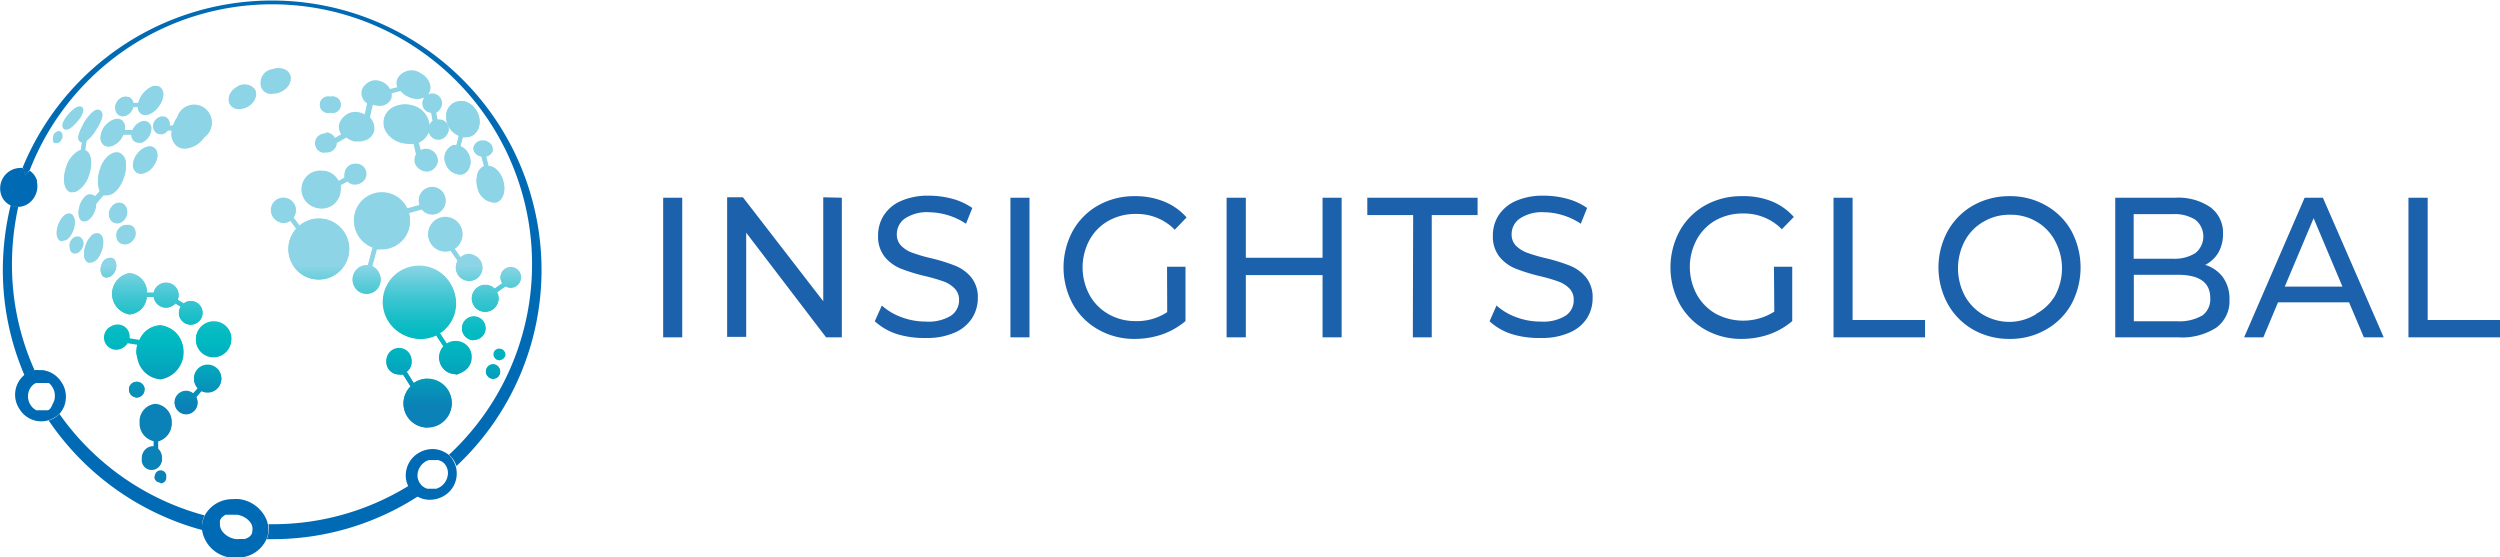<svg id="Layer_1" data-name="Layer 1" xmlns="http://www.w3.org/2000/svg" xmlns:xlink="http://www.w3.org/1999/xlink" viewBox="0 0 158.67 35.38"><defs><linearGradient id="Naamloos_verloop_29" x1="245.79" y1="304.03" x2="245.79" y2="295.06" gradientUnits="userSpaceOnUse"><stop offset="0" stop-color="#0a81b7"/><stop offset="0.02" stop-color="#0a84b7"/><stop offset="0.31" stop-color="#03abbe"/><stop offset="0.47" stop-color="#00bac1"/><stop offset="0.54" stop-color="#07bbc3"/><stop offset="0.64" stop-color="#1cbfc8"/><stop offset="0.77" stop-color="#3ec6d1"/><stop offset="0.91" stop-color="#6ccfdd"/><stop offset="1" stop-color="#8dd5e6"/></linearGradient><linearGradient id="Naamloos_verloop_29-2" x1="228.82" y1="304.03" x2="228.82" y2="295.06" xlink:href="#Naamloos_verloop_29"/><linearGradient id="Naamloos_verloop_29-3" x1="228.77" y1="304.03" x2="228.77" y2="295.06" xlink:href="#Naamloos_verloop_29"/><linearGradient id="Naamloos_verloop_29-4" x1="254.69" y1="304.03" x2="254.69" y2="295.06" xlink:href="#Naamloos_verloop_29"/><linearGradient id="Naamloos_verloop_29-5" x1="255.59" y1="304.03" x2="255.59" y2="295.06" xlink:href="#Naamloos_verloop_29"/><linearGradient id="Naamloos_verloop_29-6" x1="236.7" y1="304.03" x2="236.7" y2="295.06" xlink:href="#Naamloos_verloop_29"/><linearGradient id="Naamloos_verloop_29-7" x1="241.15" y1="304.03" x2="241.15" y2="295.06" xlink:href="#Naamloos_verloop_29"/><linearGradient id="Naamloos_verloop_29-8" x1="240.15" y1="304.03" x2="240.15" y2="295.06" xlink:href="#Naamloos_verloop_29"/><linearGradient id="Naamloos_verloop_29-9" x1="237.43" y1="304.03" x2="237.43" y2="295.06" xlink:href="#Naamloos_verloop_29"/><linearGradient id="Naamloos_verloop_29-10" x1="236.25" y1="304.03" x2="236.25" y2="295.06" xlink:href="#Naamloos_verloop_29"/><linearGradient id="Naamloos_verloop_29-11" x1="237.55" y1="304.03" x2="237.55" y2="295.06" xlink:href="#Naamloos_verloop_29"/><linearGradient id="Naamloos_verloop_29-12" x1="252.9" y1="304.03" x2="252.9" y2="295.06" xlink:href="#Naamloos_verloop_29"/><linearGradient id="Naamloos_verloop_29-13" x1="254.17" y1="304.03" x2="254.17" y2="295.06" xlink:href="#Naamloos_verloop_29"/><linearGradient id="Naamloos_verloop_29-14" x1="247.24" y1="304.03" x2="247.24" y2="295.06" xlink:href="#Naamloos_verloop_29"/><linearGradient id="Naamloos_verloop_29-15" x1="248.76" y1="304.03" x2="248.76" y2="295.06" xlink:href="#Naamloos_verloop_29"/><linearGradient id="Naamloos_verloop_29-16" x1="256.47" y1="304.03" x2="256.47" y2="295.06" xlink:href="#Naamloos_verloop_29"/><linearGradient id="Naamloos_verloop_29-17" x1="254.68" y1="304.03" x2="254.68" y2="295.06" xlink:href="#Naamloos_verloop_29"/><linearGradient id="Naamloos_verloop_29-18" x1="30.07" y1="25.79" x2="30.07" y2="16.83" xlink:href="#Naamloos_verloop_29"/><linearGradient id="Naamloos_verloop_29-19" x1="259.09" y1="304.03" x2="259.09" y2="295.06" xlink:href="#Naamloos_verloop_29"/><linearGradient id="Naamloos_verloop_29-20" x1="258.87" y1="304.03" x2="258.87" y2="295.06" xlink:href="#Naamloos_verloop_29"/><linearGradient id="Naamloos_verloop_29-21" x1="259.31" y1="304.03" x2="259.31" y2="295.06" xlink:href="#Naamloos_verloop_29"/><linearGradient id="Naamloos_verloop_29-22" x1="237.72" y1="304.03" x2="237.72" y2="295.06" xlink:href="#Naamloos_verloop_29"/><linearGradient id="Naamloos_verloop_29-23" x1="231.75" y1="304.03" x2="231.75" y2="295.06" xlink:href="#Naamloos_verloop_29"/><linearGradient id="Naamloos_verloop_29-24" x1="234.07" y1="304.03" x2="234.07" y2="295.06" xlink:href="#Naamloos_verloop_29"/><linearGradient id="Naamloos_verloop_29-25" x1="235.06" y1="304.03" x2="235.06" y2="295.06" xlink:href="#Naamloos_verloop_29"/><linearGradient id="Naamloos_verloop_29-26" x1="235.55" y1="304.03" x2="235.55" y2="295.06" xlink:href="#Naamloos_verloop_29"/><linearGradient id="Naamloos_verloop_29-27" x1="233.51" y1="304.03" x2="233.51" y2="295.06" xlink:href="#Naamloos_verloop_29"/><linearGradient id="Naamloos_verloop_29-28" x1="232.44" y1="304.03" x2="232.44" y2="295.06" xlink:href="#Naamloos_verloop_29"/><linearGradient id="Naamloos_verloop_29-29" x1="234.45" y1="304.03" x2="234.45" y2="295.06" xlink:href="#Naamloos_verloop_29"/><linearGradient id="Naamloos_verloop_29-30" x1="239.1" y1="304.03" x2="239.1" y2="295.06" xlink:href="#Naamloos_verloop_29"/><linearGradient id="Naamloos_verloop_29-31" x1="235.57" y1="304.03" x2="235.57" y2="295.06" xlink:href="#Naamloos_verloop_29"/><linearGradient id="Naamloos_verloop_29-32" x1="236.79" y1="304.03" x2="236.79" y2="295.06" xlink:href="#Naamloos_verloop_29"/><linearGradient id="Naamloos_verloop_29-33" x1="236.42" y1="304.03" x2="236.42" y2="295.06" xlink:href="#Naamloos_verloop_29"/><linearGradient id="Naamloos_verloop_29-34" x1="232.86" y1="304.03" x2="232.86" y2="295.06" xlink:href="#Naamloos_verloop_29"/><linearGradient id="Naamloos_verloop_29-35" x1="232.24" y1="304.03" x2="232.24" y2="295.06" xlink:href="#Naamloos_verloop_29"/><linearGradient id="Naamloos_verloop_29-36" x1="231.24" y1="304.03" x2="231.24" y2="295.06" xlink:href="#Naamloos_verloop_29"/><linearGradient id="Naamloos_verloop_29-37" x1="245.06" y1="304.03" x2="245.06" y2="295.06" xlink:href="#Naamloos_verloop_29"/><linearGradient id="Naamloos_verloop_29-38" x1="242.96" y1="304.03" x2="242.96" y2="295.06" xlink:href="#Naamloos_verloop_29"/><linearGradient id="Naamloos_verloop_29-39" x1="251.79" y1="304.03" x2="251.79" y2="295.06" xlink:href="#Naamloos_verloop_29"/><linearGradient id="Naamloos_verloop_29-40" x1="248.54" y1="304.03" x2="248.54" y2="295.06" xlink:href="#Naamloos_verloop_29"/><linearGradient id="Naamloos_verloop_29-41" x1="258.59" y1="304.03" x2="258.59" y2="295.06" xlink:href="#Naamloos_verloop_29"/><linearGradient id="Naamloos_verloop_29-42" x1="256.91" y1="304.03" x2="256.91" y2="295.06" xlink:href="#Naamloos_verloop_29"/></defs><title>logoIG</title><path d="M269.66,290.78h1.21v8.86h-1.21Z" transform="translate(-227.57 -278.23)" style="fill:#1c61ac"/><path d="M281,290.78v8.86h-1L274.93,293v6.61h-1.21v-8.86h1l5.1,6.6v-6.6Z" transform="translate(-227.57 -278.23)" style="fill:#1c61ac"/><path d="M284.49,299.43a3.83,3.83,0,0,1-1.4-.81l.45-1a3.75,3.75,0,0,0,1.24.74,4.43,4.43,0,0,0,1.56.28,2.73,2.73,0,0,0,1.58-.37,1.18,1.18,0,0,0,.52-1,1,1,0,0,0-.29-.74,1.86,1.86,0,0,0-.7-.44,11.1,11.1,0,0,0-1.18-.34,11.74,11.74,0,0,1-1.55-.48,2.59,2.59,0,0,1-1-.74,2.06,2.06,0,0,1-.42-1.35,2.36,2.36,0,0,1,.36-1.28,2.46,2.46,0,0,1,1.08-.91,4.24,4.24,0,0,1,1.81-.34,5.74,5.74,0,0,1,1.48.2,4.12,4.12,0,0,1,1.25.58l-.4,1a4.36,4.36,0,0,0-2.33-.73,2.54,2.54,0,0,0-1.55.4,1.22,1.22,0,0,0-.51,1,1,1,0,0,0,.29.74,1.86,1.86,0,0,0,.72.44,10,10,0,0,0,1.17.34,11.53,11.53,0,0,1,1.54.48,2.57,2.57,0,0,1,1,.73,2,2,0,0,1,.42,1.33,2.35,2.35,0,0,1-.37,1.27,2.45,2.45,0,0,1-1.1.91,4.29,4.29,0,0,1-1.82.34A5.79,5.79,0,0,1,284.49,299.43Z" transform="translate(-227.57 -278.23)" style="fill:#1c61ac"/><path d="M291.7,290.78h1.21v8.86H291.7Z" transform="translate(-227.57 -278.23)" style="fill:#1c61ac"/><path d="M301.64,295.16h1.17v3.45a4.73,4.73,0,0,1-1.47.84,5.4,5.4,0,0,1-1.75.29,4.59,4.59,0,0,1-2.31-.59,4.2,4.2,0,0,1-1.62-1.62,4.88,4.88,0,0,1,0-4.65,4.2,4.2,0,0,1,1.62-1.62,4.67,4.67,0,0,1,2.34-.58,4.8,4.8,0,0,1,1.85.35,3.76,3.76,0,0,1,1.41,1l-.75.78a3.35,3.35,0,0,0-2.46-1,3.45,3.45,0,0,0-1.74.43,3.09,3.09,0,0,0-1.21,1.22,3.68,3.68,0,0,0,0,3.49,3.15,3.15,0,0,0,1.21,1.22,3.41,3.41,0,0,0,1.72.44,3.47,3.47,0,0,0,2-.57Z" transform="translate(-227.57 -278.23)" style="fill:#1c61ac"/><path d="M312.72,290.78v8.86h-1.21v-3.95h-4.87v3.95h-1.22v-8.86h1.22v3.81h4.87v-3.81Z" transform="translate(-227.57 -278.23)" style="fill:#1c61ac"/><path d="M317.26,291.88h-2.91v-1.1h7v1.1h-2.91v7.76h-1.2Z" transform="translate(-227.57 -278.23)" style="fill:#1c61ac"/><path d="M323.51,299.43a3.75,3.75,0,0,1-1.4-.81l.44-1a3.8,3.8,0,0,0,1.25.74,4.35,4.35,0,0,0,1.56.28,2.7,2.7,0,0,0,1.57-.37,1.16,1.16,0,0,0,.52-1,1,1,0,0,0-.28-.74,1.9,1.9,0,0,0-.71-.44,10.43,10.43,0,0,0-1.18-.34,11.53,11.53,0,0,1-1.54-.48,2.55,2.55,0,0,1-1-.74,2.06,2.06,0,0,1-.42-1.35,2.36,2.36,0,0,1,.36-1.28,2.51,2.51,0,0,1,1.08-.91,4.24,4.24,0,0,1,1.81-.34,5.68,5.68,0,0,1,1.48.2,4,4,0,0,1,1.25.58l-.4,1a4.25,4.25,0,0,0-1.14-.54,4.16,4.16,0,0,0-1.19-.19,2.53,2.53,0,0,0-1.54.4,1.2,1.2,0,0,0-.52,1,1,1,0,0,0,.29.74,2,2,0,0,0,.72.44,10.56,10.56,0,0,0,1.17.34,11.53,11.53,0,0,1,1.54.48,2.57,2.57,0,0,1,1,.73,2,2,0,0,1,.42,1.33,2.35,2.35,0,0,1-.36,1.27,2.43,2.43,0,0,1-1.11.91,4.24,4.24,0,0,1-1.81.34A5.75,5.75,0,0,1,323.51,299.43Z" transform="translate(-227.57 -278.23)" style="fill:#1c61ac"/><path d="M340.16,295.16h1.16v3.45a4.68,4.68,0,0,1-1.46.84,5.4,5.4,0,0,1-1.75.29,4.63,4.63,0,0,1-2.32-.59,4.25,4.25,0,0,1-1.61-1.62,4.88,4.88,0,0,1,0-4.65,4.2,4.2,0,0,1,1.62-1.62,4.66,4.66,0,0,1,2.33-.58A4.77,4.77,0,0,1,340,291a3.72,3.72,0,0,1,1.42,1l-.76.78a3.35,3.35,0,0,0-2.46-1,3.51,3.51,0,0,0-1.74.43,3.13,3.13,0,0,0-1.2,1.22,3.68,3.68,0,0,0,0,3.49,3.2,3.2,0,0,0,1.2,1.22,3.69,3.69,0,0,0,3.72-.13Z" transform="translate(-227.57 -278.23)" style="fill:#1c61ac"/><path d="M343.94,290.78h1.21v7.76h4.6v1.1h-5.81Z" transform="translate(-227.57 -278.23)" style="fill:#1c61ac"/><path d="M352.8,299.15a4.27,4.27,0,0,1-1.61-1.63,4.84,4.84,0,0,1,0-4.63,4.25,4.25,0,0,1,1.61-1.62,4.63,4.63,0,0,1,2.32-.59,4.55,4.55,0,0,1,2.3.59,4.2,4.2,0,0,1,1.62,1.62,4.93,4.93,0,0,1,0,4.64,4.2,4.2,0,0,1-1.62,1.62,4.55,4.55,0,0,1-2.3.59A4.63,4.63,0,0,1,352.8,299.15Zm4-1A3.12,3.12,0,0,0,358,297a3.66,3.66,0,0,0,0-3.48,3.05,3.05,0,0,0-1.17-1.22,3.19,3.19,0,0,0-1.68-.44,3.23,3.23,0,0,0-1.69.44,3.1,3.1,0,0,0-1.19,1.22,3.74,3.74,0,0,0,0,3.48,3.17,3.17,0,0,0,1.19,1.22,3.33,3.33,0,0,0,1.69.44A3.29,3.29,0,0,0,356.8,298.17Z" transform="translate(-227.57 -278.23)" style="fill:#1c61ac"/><path d="M368.65,295.82a2.32,2.32,0,0,1,.42,1.42,2.08,2.08,0,0,1-.83,1.78,4,4,0,0,1-2.42.62h-4v-8.86h3.8a3.61,3.61,0,0,1,2.25.61,2,2,0,0,1,.79,1.68,2.32,2.32,0,0,1-.3,1.2,2,2,0,0,1-.83.77A2.23,2.23,0,0,1,368.65,295.82Zm-5.66-4v2.83h2.48a2.47,2.47,0,0,0,1.44-.36,1.36,1.36,0,0,0,0-2.11,2.47,2.47,0,0,0-1.44-.36Zm4.34,6.45a1.28,1.28,0,0,0,.52-1.12c0-1-.69-1.48-2.07-1.48H363v2.95h2.79A2.84,2.84,0,0,0,367.33,298.26Z" transform="translate(-227.57 -278.23)" style="fill:#1c61ac"/><path d="M376.66,297.42h-4.51l-.93,2.22H370l3.84-8.86H375l3.86,8.86H377.6Zm-.42-1-1.83-4.34-1.83,4.34Z" transform="translate(-227.57 -278.23)" style="fill:#1c61ac"/><path d="M380.43,290.78h1.22v7.76h4.59v1.1h-5.81Z" transform="translate(-227.57 -278.23)" style="fill:#1c61ac"/><path d="M251.73,296a.89.89,0,1,1-.89-.89h.08l.31-1.16a1.77,1.77,0,1,1,2.19-2.44l.79-.22a.88.88,0,0,1-.06-.28.85.85,0,1,1,.85.84.83.83,0,0,1-.66-.32l-.82.23a1.81,1.81,0,0,1,.07.52,1.78,1.78,0,0,1-1.77,1.78,1.75,1.75,0,0,1-.33,0l-.31,1.15A.91.91,0,0,1,251.73,296Zm5.07-1.42a.82.82,0,0,1,.55-.21.85.85,0,1,1-.85.85.83.83,0,0,1,.12-.42l-.45-.65a1.21,1.21,0,0,1-.34.05,1.08,1.08,0,1,1,.59-.17Zm-2.09,10.78a1.52,1.52,0,0,1-1.53-1.53,1.5,1.5,0,0,1,.45-1.08l-.48-.76a.73.73,0,0,1-.25,0,.79.79,0,0,1-.8-.79.8.8,0,1,1,1.59,0,.77.77,0,0,1-.31.62l.45.72a1.49,1.49,0,0,1,.88-.28,1.53,1.53,0,0,1,0,3.06Zm1.76-3.38a1,1,0,0,1-1-1,1.07,1.07,0,0,1,.28-.71l-.49-.75a2.25,2.25,0,1,1,.23-.13l.47.71a1,1,0,1,1,.55,1.92Zm1.17-2.15a.75.75,0,1,1,.75-.75A.74.74,0,0,1,257.64,299.8Zm1.66,2.13a.67.67,0,0,1-.06.12.45.45,0,0,1-.37.2.47.47,0,0,1-.46-.46.46.46,0,0,1,.46-.45.45.45,0,0,1,.45.45A.59.59,0,0,1,259.3,301.93Zm0-.86a.36.36,0,1,1,.35-.35A.36.36,0,0,1,259.31,301.07Zm1.33-5.25a.65.65,0,0,1-.65.65.63.63,0,0,1-.33-.09l-.54.38a.87.87,0,0,1,.1.39.85.85,0,1,1-.84-.85.83.83,0,0,1,.59.24l.49-.35a.65.65,0,1,1,1.18-.37Zm-2.17-8.64a.51.51,0,0,1,.37.47.68.68,0,0,1,0,.14.58.58,0,0,1-.42.35l.16.59a.82.82,0,0,1,.48.21,1.47,1.47,0,0,1,.45.73c.19.64,0,1.25-.45,1.38l-.18,0a1.16,1.16,0,0,1-1-.94,1.58,1.58,0,0,1,0-.86.76.76,0,0,1,.42-.51l-.17-.62a.55.55,0,0,1-.51-.5.57.57,0,0,1,.61-.51A.67.67,0,0,1,258.47,287.18Zm-2.57-1.74a1,1,0,0,1,.44-.69.93.93,0,0,1,.25-.1,1,1,0,0,1,.55,0,1.32,1.32,0,0,1,.68.58,1.3,1.3,0,0,1,.19.87.94.94,0,0,1-.06.24.91.91,0,0,1-.37.45.89.89,0,0,1-.45.12l-.18,0-.15.57a1,1,0,0,1,.58.63,1,1,0,0,1,0,.7.71.71,0,0,1-.45.46.93.93,0,0,1-.22,0,1,1,0,0,1-.85-.69.89.89,0,0,1,.46-1.16.61.61,0,0,1,.23,0l.15-.6a1.35,1.35,0,0,1-.6-.54A1.36,1.36,0,0,1,255.9,285.44Zm-7.36-1.09a.52.52,0,1,1,0,1,.52.52,0,1,1,0-1Zm-.29,2.25a.66.66,0,0,1,.59.35l.49-.28a.82.82,0,0,1-.16-.66,1,1,0,0,1,1.24-.67,1.42,1.42,0,0,1,.36.14l.18-.8a.78.78,0,0,1-.33-.87.87.87,0,0,1,1.13-.45,1,1,0,0,1,.58.49l.52-.13,0-.1a.72.72,0,0,1,.05-.56,1,1,0,0,1,1.37-.22,1.18,1.18,0,0,1,.6.69.7.7,0,0,1-.05.55h0a.38.38,0,0,1-.09.12.62.62,0,0,1,.73.12.61.61,0,0,1,0,.86.47.47,0,0,1-.2.12l.09.48h.13a.61.61,0,0,1,.42.19.64.64,0,0,1,.17.44.65.65,0,0,1-.19.42.61.61,0,0,1-.42.16.59.59,0,0,1-.44-.19.57.57,0,0,1-.16-.36s0,0,0,0h0a1.14,1.14,0,0,1-.64.74l-.07,0,.13.54a.73.73,0,0,1,.75.05.76.76,0,0,1,.32.45.61.61,0,0,1-.08.51.64.64,0,0,1-.54.28.78.78,0,0,1-.43-.14A.69.69,0,0,1,254,288l-.15-.67a1.24,1.24,0,0,1-.33,0,1.59,1.59,0,0,1-.43-.06,1.55,1.55,0,0,1-.91-.59,1.11,1.11,0,0,1-.21-.95,1.1,1.1,0,0,1,.64-.74,1.65,1.65,0,0,1,1.08-.09,1.44,1.44,0,0,1,1.15,1.28.65.65,0,0,1,.17-.27l.05,0-.1-.55a.58.58,0,0,1-.4-.19.61.61,0,0,1,0-.81,1,1,0,0,1-.49.12,1.26,1.26,0,0,1-.61-.16A1.25,1.25,0,0,1,253,284l-.58.16a.74.74,0,0,1,0,.29h0a.79.79,0,0,1-.79.5,1.06,1.06,0,0,1-.34-.06l-.06,0-.19.83a.88.88,0,0,1,.28.8.85.85,0,0,1-.45.57,1.18,1.18,0,0,1-.53.12l-.26,0a1.15,1.15,0,0,1-.52-.25l-.61.34a.64.64,0,0,1-.66.61.61.61,0,1,1,0-1.22Zm-.25,2.46a1.18,1.18,0,0,1,1.06.65l.39-.22a.56.56,0,0,1,0-.23.65.65,0,0,1,.65-.64.65.65,0,1,1-.47,1.1l-.44.24a.9.9,0,0,1,0,.28,1.19,1.19,0,1,1-1.19-1.18Zm-1.65,2.51a.81.81,0,0,1-.15.46l.38.51a1.9,1.9,0,0,1,1.23-.45,1.93,1.93,0,1,1-1.93,1.93,1.9,1.9,0,0,1,.5-1.29l-.37-.51a.81.81,0,0,1-.46.14.8.8,0,0,1,0-1.59A.8.8,0,0,1,246.35,291.57Zm-1.57-8.94a1.1,1.1,0,0,1,.71-.06.69.69,0,0,1,.49.41.72.72,0,0,1-.07.63,1.24,1.24,0,0,1-1,.54.84.84,0,0,1-.27,0,.66.66,0,0,1-.48-.4A.89.89,0,0,1,244.78,282.63Zm-13.22,10.88-.12,0c-.27-.1-.35-.53-.17-1s.51-.78.79-.68.35.54.17,1S231.81,293.51,231.56,293.51Zm1.24.39a.65.65,0,0,1-.21.3.35.35,0,0,1-.23.09l-.11,0A.35.35,0,0,1,232,294a.69.69,0,0,1,0-.37c.1-.28.34-.44.55-.37A.47.47,0,0,1,232.8,293.9Zm1-4a2.23,2.23,0,0,1,.13-.93c.27-.74.8-1.18,1.22-1a.7.7,0,0,1,.41.64,2.09,2.09,0,0,1-.14.93,2,2,0,0,1-.49.8.83.83,0,0,1-.55.26.47.47,0,0,1-.17,0l-.06,0-.47.55a1.34,1.34,0,0,1-.09.46c-.14.39-.4.64-.64.64a.25.25,0,0,1-.12,0c-.27-.1-.35-.5-.18-1a1.43,1.43,0,0,1,.28-.47.44.44,0,0,1,.48-.15.38.38,0,0,1,.2.17l.34-.39A.92.92,0,0,1,233.8,289.92Zm5.43,7.57a.71.71,0,0,1,.45-.16.75.75,0,1,1-.75.74.71.71,0,0,1,.12-.38l-.34-.21a.82.82,0,0,1-.6.27.8.8,0,0,1-.78-.68l-.44,0a1.19,1.19,0,0,1-1.1,1.11,1.33,1.33,0,0,1,0-2.62,1.21,1.21,0,0,1,1.11,1.24l.43,0a.8.8,0,0,1,1.58.15.73.73,0,0,1-.06.3Zm-1.92-8.73a1.06,1.06,0,0,1-.79.49.48.48,0,0,1-.29-.09.57.57,0,0,1-.21-.53,1.28,1.28,0,0,1,.25-.62c.32-.44.8-.62,1.09-.4S237.63,288.33,237.31,288.76ZM236,293.5a.61.61,0,0,1-.43.24h0a.54.54,0,0,1-.36-.14.65.65,0,0,1,0-.87.64.64,0,0,1,.43-.23.5.5,0,0,1,.41.14A.65.65,0,0,1,236,293.5Zm-.51-1.36a.6.6,0,0,1-.44.26H235a.48.48,0,0,1-.34-.14.69.69,0,0,1,0-.89.59.59,0,0,1,.44-.27.5.5,0,0,1,.39.14A.71.71,0,0,1,235.49,292.14Zm-2.2,2.76a.22.22,0,0,1-.11,0c-.29-.1-.36-.58-.17-1.1a1.52,1.52,0,0,1,.34-.57.48.48,0,0,1,.5-.16c.29.1.36.57.17,1.1S233.56,294.9,233.29,294.9Zm.72.7a.7.7,0,0,1,0-.55.59.59,0,0,1,.67-.45.4.4,0,0,1,.22.22.74.74,0,0,1,0,.55h0a.66.66,0,0,1-.54.47.28.28,0,0,1-.13,0A.33.33,0,0,1,234,295.6Zm1.75,7.25a.5.5,0,1,1,.49.61A.57.57,0,0,1,235.76,302.85Zm2,6a.35.35,0,0,1-.35-.35.36.36,0,1,1,.71,0A.35.35,0,0,1,237.72,308.9Zm-.15-2.67,0,.53a.74.74,0,0,1,.24.57.63.63,0,1,1-1.25,0,.69.69,0,0,1,.63-.73l.12,0,0-.39a1.15,1.15,0,0,1-.89-1.18,1,1,0,1,1,2,0A1.16,1.16,0,0,1,237.57,306.23Zm.14-3.87a1.62,1.62,0,0,1-1.48-1.73,1.81,1.81,0,0,1,.07-.52l-.64-.1a.76.76,0,1,1,.1-.37.36.36,0,0,1,0,.11l.65.11a1.47,1.47,0,0,1,1.32-.95,1.75,1.75,0,0,1,0,3.45Zm3,.8a.88.88,0,0,1-.4-.1l-.34.39a.68.68,0,0,1,.09.35.73.73,0,0,1-.72.73.73.73,0,0,1-.73-.73.73.73,0,0,1,.73-.72.71.71,0,0,1,.45.16l.3-.34a.85.85,0,0,1-.25-.62.87.87,0,1,1,.87.88Zm1.34-18.72a1,1,0,0,1,.47-.62.85.85,0,0,1,1.16.09.54.54,0,0,1,.08.45,1,1,0,0,1-.47.62,1.15,1.15,0,0,1-.59.18.66.66,0,0,1-.57-.27A.59.59,0,0,1,242.1,284.44Zm.16,15.35a1.12,1.12,0,1,1-1.11-1.12A1.11,1.11,0,0,1,242.26,299.79Zm-3.92-13.69a.33.33,0,0,1,0,.14h.22a2,2,0,0,1,.27-.53,1.12,1.12,0,1,1,1.72,1.24,1.64,1.64,0,0,1-1.23.72.89.89,0,0,1-.5-.15,1,1,0,0,1-.33-1h-.26a.6.6,0,0,1-.34.23.27.27,0,0,1-.13,0,.47.47,0,0,1-.26-.08.53.53,0,0,1-.07-.76.65.65,0,0,1,.34-.23.47.47,0,0,1,.4.07A.45.45,0,0,1,238.34,286.1ZM235,284.69a.6.6,0,0,1,.8-.27.49.49,0,0,1,.22.34l.32,0a1.51,1.51,0,0,1,.25-.53,1.57,1.57,0,0,1,.54-.47.56.56,0,0,1,.59,0,.57.57,0,0,1,.19.55,1.31,1.31,0,0,1-.28.66,1.41,1.41,0,0,1-.54.47.75.75,0,0,1-.31.08.47.47,0,0,1-.28-.09.52.52,0,0,1-.19-.41l-.3,0a.82.82,0,0,1-.1.24.69.69,0,0,1-.56.34.43.43,0,0,1-.25-.07A.6.6,0,0,1,235,284.69Zm.28,1.2a.6.6,0,0,1,.19.63h.5a1,1,0,0,1,.13-.23.94.94,0,0,1,.4-.3.48.48,0,0,1,.48.05.5.5,0,0,1,.17.45.94.94,0,0,1-.2.46h0a.91.91,0,0,1-.4.31.69.69,0,0,1-.2,0,.42.42,0,0,1-.27-.09.47.47,0,0,1-.17-.42h-.52a1.82,1.82,0,0,1-.15.27,1.31,1.31,0,0,1-.52.43.74.74,0,0,1-.28.06.48.48,0,0,1-.29-.09.57.57,0,0,1-.2-.53,1.25,1.25,0,0,1,.25-.63C234.53,285.86,235,285.68,235.3,285.89Zm-1.4-.64a.28.28,0,0,1,.16.19c.08.26-.19.75-.36,1h0a2.43,2.43,0,0,1-.63.74l-.09.6c.39.16.5.84.24,1.59a1.75,1.75,0,0,1-.76,1,.53.53,0,0,1-.24.06.57.57,0,0,1-.18,0c-.4-.16-.51-.84-.25-1.6a1.75,1.75,0,0,1,.76-1,.58.58,0,0,1,.16-.05l.08-.51-.06,0a.31.31,0,0,1-.16-.19c-.08-.26.19-.75.36-1C233.53,285.07,233.81,285.2,233.9,285.25Zm-2,.3c.2-.23.57-.6.82-.52h0a.2.2,0,0,1,.15.16c0,.16-.07.41-.35.73s-.5.54-.74.54h-.08l0,0a.21.21,0,0,1-.1-.14C231.53,286.12,231.65,285.88,231.93,285.55Zm-.93,1.27a.45.45,0,0,1,.25-.24.22.22,0,0,1,.18,0,.3.3,0,0,1,.08.08.43.43,0,0,1,0,.41.46.46,0,0,1-.26.24h-.12l-.06,0C230.92,287.23,230.89,287,231,286.82Z" transform="translate(-227.57 -278.23)" style="fill:url(#Naamloos_verloop_29)"/><path d="M228.83,289.36h0Z" transform="translate(-227.57 -278.23)" style="fill:url(#Naamloos_verloop_29-2)"/><path d="M228.83,290.85h0Z" transform="translate(-227.57 -278.23)" style="fill:url(#Naamloos_verloop_29-3)"/><path d="M254.67,309.29h0Z" transform="translate(-227.57 -278.23)" style="fill:url(#Naamloos_verloop_29-4)"/><path d="M255.6,307.55l0,0h0Z" transform="translate(-227.57 -278.23)" style="fill:url(#Naamloos_verloop_29-5)"/><path d="M237.71,298.91a1.47,1.47,0,0,0-1.32.95l-.65-.11a.36.36,0,0,0,0-.11.78.78,0,0,0-.78-.77.78.78,0,1,0,.68,1.14l.64.1a1.81,1.81,0,0,0-.07.52,1.49,1.49,0,1,0,1.48-1.72Z" transform="translate(-227.57 -278.23)" style="fill:url(#Naamloos_verloop_29-6)"/><path d="M240,299.79a1.12,1.12,0,1,0,1.12-1.12A1.12,1.12,0,0,0,240,299.79Z" transform="translate(-227.57 -278.23)" style="fill:url(#Naamloos_verloop_29-7)"/><path d="M240.76,301.41a.87.87,0,0,0-.87.87.85.85,0,0,0,.25.62l-.3.34a.71.71,0,0,0-.45-.16.73.73,0,0,0-.73.72.73.73,0,0,0,.73.73.73.73,0,0,0,.72-.73.68.68,0,0,0-.09-.35l.34-.39a.87.87,0,1,0,.4-1.65Z" transform="translate(-227.57 -278.23)" style="fill:url(#Naamloos_verloop_29-8)"/><path d="M237.43,303.86a1.11,1.11,0,0,0-1,1.19,1.15,1.15,0,0,0,.89,1.18l0,.39-.12,0a.69.69,0,0,0-.63.73.63.63,0,1,0,1.25,0,.74.74,0,0,0-.24-.57l0-.53a1.16,1.16,0,0,0,.87-1.18A1.11,1.11,0,0,0,237.43,303.86Z" transform="translate(-227.57 -278.23)" style="fill:url(#Naamloos_verloop_29-9)"/><path d="M236.74,302.85a.5.5,0,1,0-.49.61A.57.57,0,0,0,236.74,302.85Z" transform="translate(-227.57 -278.23)" style="fill:url(#Naamloos_verloop_29-10)"/><path d="M238.11,296.16a.79.79,0,0,0-.78.64l-.43,0a1.21,1.21,0,0,0-1.11-1.24,1.33,1.33,0,0,0,0,2.62,1.19,1.19,0,0,0,1.1-1.11l.44,0a.8.8,0,0,0,.78.68.82.82,0,0,0,.6-.27l.34.21a.71.71,0,0,0-.12.38.75.75,0,1,0,.75-.74.71.71,0,0,0-.45.16l-.38-.24a.73.73,0,0,0,.06-.3A.79.79,0,0,0,238.11,296.16Z" transform="translate(-227.57 -278.23)" style="fill:url(#Naamloos_verloop_29-11)"/><path d="M251.82,294a1.78,1.78,0,0,0,1.77-1.78,1.81,1.81,0,0,0-.07-.52l.82-.23a.83.83,0,0,0,.66.32.85.85,0,1,0-.85-.84.88.88,0,0,0,.06.28l-.79.22a1.78,1.78,0,1,0-2.19,2.44l-.31,1.16h-.08a.89.89,0,1,0,.89.89.91.91,0,0,0-.55-.83l.31-1.15A1.75,1.75,0,0,0,251.82,294Z" transform="translate(-227.57 -278.23)" style="fill:url(#Naamloos_verloop_29-12)"/><path d="M254.71,302.27a1.49,1.49,0,0,0-.88.28l-.45-.72a.77.77,0,0,0,.31-.62.8.8,0,1,0-.79.79.73.73,0,0,0,.25,0l.48.76a1.5,1.5,0,0,0-.45,1.08,1.53,1.53,0,1,0,1.53-1.53Z" transform="translate(-227.57 -278.23)" style="fill:url(#Naamloos_verloop_29-13)"/><path d="M244.76,291.57a.79.79,0,0,0,.79.79.81.81,0,0,0,.46-.14l.37.51a1.9,1.9,0,0,0-.5,1.29,1.93,1.93,0,1,0,1.93-1.93,1.9,1.9,0,0,0-1.23.45l-.38-.51a.81.81,0,0,0,.15-.46.8.8,0,0,0-.8-.8A.79.79,0,0,0,244.76,291.57Z" transform="translate(-227.57 -278.23)" style="fill:url(#Naamloos_verloop_29-14)"/><path d="M248,291.43a1.19,1.19,0,0,0,1.19-1.19.9.9,0,0,0,0-.28l.44-.24a.65.65,0,0,0,.47.19.65.65,0,1,0,0-1.29.65.65,0,0,0-.65.64.56.56,0,0,0,0,.23l-.39.22a1.18,1.18,0,0,0-1.06-.65,1.19,1.19,0,1,0,0,2.37Z" transform="translate(-227.57 -278.23)" style="fill:url(#Naamloos_verloop_29-15)"/><path d="M256.92,293.08a1.09,1.09,0,1,0-1.09,1.09,1.21,1.21,0,0,0,.34-.05l.45.65a.83.83,0,0,0-.12.42.85.85,0,0,0,.85.84.85.85,0,0,0,0-1.69.82.82,0,0,0-.55.21l-.38-.55A1.08,1.08,0,0,0,256.92,293.08Z" transform="translate(-227.57 -278.23)" style="fill:url(#Naamloos_verloop_29-16)"/><path d="M256.47,299.87a1,1,0,0,0-.55.16l-.47-.71a2.31,2.31,0,1,0-3.59-1.93,2.31,2.31,0,0,0,3.36,2.06l.49.75a1.07,1.07,0,0,0-.28.71,1,1,0,1,0,2.08,0A1,1,0,0,0,256.47,299.87Z" transform="translate(-227.57 -278.23)" style="fill:url(#Naamloos_verloop_29-17)"/><circle cx="30.07" cy="20.82" r="0.75" style="fill:url(#Naamloos_verloop_29-18)"/><path d="M259.34,295.82a.65.65,0,0,0,.12.37l-.49.35a.83.83,0,0,0-.59-.24.85.85,0,1,0,.84.85.87.87,0,0,0-.1-.39l.54-.38a.63.63,0,0,0,.33.09.65.65,0,1,0-.65-.65Z" transform="translate(-227.57 -278.23)" style="fill:url(#Naamloos_verloop_29-19)"/><path d="M258.87,301.34a.46.46,0,0,0-.46.45.47.47,0,0,0,.46.46.45.45,0,0,0,.37-.2.67.67,0,0,0,.06-.12.59.59,0,0,0,0-.14A.45.45,0,0,0,258.87,301.34Z" transform="translate(-227.57 -278.23)" style="fill:url(#Naamloos_verloop_29-20)"/><path d="M259.31,300.36a.36.36,0,1,0,0,.71.36.36,0,0,0,0-.71Z" transform="translate(-227.57 -278.23)" style="fill:url(#Naamloos_verloop_29-21)"/><path d="M237.72,308.19a.36.36,0,0,0-.35.36.36.36,0,0,0,.71,0A.36.36,0,0,0,237.72,308.19Z" transform="translate(-227.57 -278.23)" style="fill:url(#Naamloos_verloop_29-22)"/><path d="M232.06,291.79c-.28-.1-.61.19-.79.68s-.1.92.17,1l.12,0c.25,0,.52-.27.67-.69S232.34,291.89,232.06,291.79Z" transform="translate(-227.57 -278.23)" style="fill:url(#Naamloos_verloop_29-23)"/><path d="M233.41,290.58a.44.44,0,0,0-.48.15,1.43,1.43,0,0,0-.28.47c-.17.46-.09.86.18,1a.25.25,0,0,0,.12,0c.24,0,.5-.25.64-.64a1.34,1.34,0,0,0,.09-.46l.47-.55.06,0a.47.47,0,0,0,.17,0,.83.83,0,0,0,.55-.26,2,2,0,0,0,.49-.8,2.09,2.09,0,0,0,.14-.93.7.7,0,0,0-.41-.64c-.42-.15-1,.29-1.22,1a2.23,2.23,0,0,0-.13.93.92.92,0,0,0,.15.44l-.34.39A.38.38,0,0,0,233.41,290.58Z" transform="translate(-227.57 -278.23)" style="fill:url(#Naamloos_verloop_29-24)"/><path d="M235.08,291.1a.59.59,0,0,0-.44.27.69.69,0,0,0,0,.89.48.48,0,0,0,.34.14h.05a.6.6,0,0,0,.44-.26.71.71,0,0,0,0-.9A.5.5,0,0,0,235.08,291.1Z" transform="translate(-227.57 -278.23)" style="fill:url(#Naamloos_verloop_29-25)"/><path d="M235.54,292.5a.64.64,0,0,0-.43.23.65.65,0,0,0,0,.87.54.54,0,0,0,.36.14h0a.61.61,0,0,0,.43-.24.65.65,0,0,0-.05-.86A.5.5,0,0,0,235.54,292.5Z" transform="translate(-227.57 -278.23)" style="fill:url(#Naamloos_verloop_29-26)"/><path d="M233.85,293.05a.48.48,0,0,0-.5.16,1.52,1.52,0,0,0-.34.57c-.19.52-.12,1,.17,1.1a.22.22,0,0,0,.11,0c.27,0,.56-.3.73-.75S234.14,293.15,233.85,293.05Z" transform="translate(-227.57 -278.23)" style="fill:url(#Naamloos_verloop_29-27)"/><path d="M232.62,293.26c-.21-.07-.45.09-.55.37a.69.69,0,0,0,0,.37.35.35,0,0,0,.21.27l.11,0a.35.35,0,0,0,.23-.09.65.65,0,0,0,.21-.3A.47.47,0,0,0,232.62,293.26Z" transform="translate(-227.57 -278.23)" style="fill:url(#Naamloos_verloop_29-28)"/><path d="M234.36,295.84a.66.66,0,0,0,.54-.47h0a.74.74,0,0,0,0-.55.4.4,0,0,0-.22-.22.59.59,0,0,0-.67.45.7.7,0,0,0,0,.55.33.33,0,0,0,.22.21A.28.28,0,0,0,234.36,295.84Z" transform="translate(-227.57 -278.23)" style="fill:url(#Naamloos_verloop_29-29)"/><path d="M237.76,285.68a.65.65,0,0,0-.34.23.53.53,0,0,0,.07.76.47.47,0,0,0,.26.08.27.27,0,0,0,.13,0,.6.6,0,0,0,.34-.23h.26a1,1,0,0,0,.33,1,.89.89,0,0,0,.5.15,1.64,1.64,0,0,0,1.23-.72,1.12,1.12,0,1,0-1.72-1.24,2,2,0,0,0-.27.53h-.22a.33.33,0,0,0,0-.14.45.45,0,0,0-.18-.35A.47.47,0,0,0,237.76,285.68Z" transform="translate(-227.57 -278.23)" style="fill:url(#Naamloos_verloop_29-30)"/><path d="M234.17,287.45a.48.48,0,0,0,.29.09.74.74,0,0,0,.28-.06,1.31,1.31,0,0,0,.52-.43,1.82,1.82,0,0,0,.15-.27h.52a.47.47,0,0,0,.17.42.42.42,0,0,0,.27.09.69.69,0,0,0,.2,0,.91.91,0,0,0,.4-.31h0a.94.94,0,0,0,.2-.46A.5.5,0,0,0,237,286a.48.48,0,0,0-.48-.05.94.94,0,0,0-.4.3,1,1,0,0,0-.13.23h-.5a.6.6,0,0,0-.19-.63c-.29-.21-.77,0-1.08.4a1.25,1.25,0,0,0-.25.63A.57.57,0,0,0,234.17,287.45Z" transform="translate(-227.57 -278.23)" style="fill:url(#Naamloos_verloop_29-31)"/><path d="M237.36,287.61c-.29-.22-.77,0-1.09.4a1.28,1.28,0,0,0-.25.62.57.57,0,0,0,.21.53.48.48,0,0,0,.29.09,1.06,1.06,0,0,0,.79-.49C237.63,288.33,237.65,287.82,237.36,287.61Z" transform="translate(-227.57 -278.23)" style="fill:url(#Naamloos_verloop_29-32)"/><path d="M235.12,285.54a.43.43,0,0,0,.25.07.69.69,0,0,0,.56-.34.82.82,0,0,0,.1-.24l.3,0a.52.52,0,0,0,.19.41.47.47,0,0,0,.28.09.75.75,0,0,0,.31-.08,1.41,1.41,0,0,0,.54-.47,1.31,1.31,0,0,0,.28-.66.57.57,0,0,0-.19-.55.56.56,0,0,0-.59,0,1.57,1.57,0,0,0-.54.47,1.51,1.51,0,0,0-.25.53l-.32,0a.49.49,0,0,0-.22-.34.67.67,0,0,0-.7,1.12Z" transform="translate(-227.57 -278.23)" style="fill:url(#Naamloos_verloop_29-33)"/><path d="M232.57,287.05a.31.31,0,0,0,.16.19l.06,0-.08.51a.58.58,0,0,0-.16.05,1.75,1.75,0,0,0-.76,1c-.26.76-.15,1.44.25,1.6a.57.57,0,0,0,.18,0,.53.53,0,0,0,.24-.06,1.75,1.75,0,0,0,.76-1c.26-.75.15-1.43-.24-1.59l.09-.6a2.43,2.43,0,0,0,.63-.74h0c.17-.27.44-.76.36-1a.28.28,0,0,0-.16-.19c-.09-.05-.37-.18-1,.78C232.76,286.3,232.49,286.79,232.57,287.05Z" transform="translate(-227.57 -278.23)" style="fill:url(#Naamloos_verloop_29-34)"/><path d="M231.68,286.42l0,0h.08c.24,0,.56-.33.74-.54s.4-.57.35-.73a.2.2,0,0,0-.15-.16h0c-.25-.08-.62.29-.82.52s-.4.57-.35.73A.21.21,0,0,0,231.68,286.42Z" transform="translate(-227.57 -278.23)" style="fill:url(#Naamloos_verloop_29-35)"/><path d="M231.05,287.31l.06,0h.12a.46.46,0,0,0,.26-.24.43.43,0,0,0,0-.41.3.3,0,0,0-.08-.08.22.22,0,0,0-.18,0,.45.45,0,0,0-.25.24C230.89,287,230.92,287.23,231.05,287.31Z" transform="translate(-227.57 -278.23)" style="fill:url(#Naamloos_verloop_29-36)"/><path d="M244.63,284.11a.84.84,0,0,0,.27,0,1.24,1.24,0,0,0,1-.54A.72.72,0,0,0,246,283a.69.69,0,0,0-.49-.41,1.1,1.1,0,0,0-.71.06.89.89,0,0,0-.63,1.08A.66.66,0,0,0,244.63,284.11Z" transform="translate(-227.57 -278.23)" style="fill:url(#Naamloos_verloop_29-37)"/><path d="M242.75,285.16a1.15,1.15,0,0,0,.59-.18,1,1,0,0,0,.47-.62.54.54,0,0,0-.08-.45.85.85,0,0,0-1.16-.09,1,1,0,0,0-.47.62.59.59,0,0,0,.08.45A.66.66,0,0,0,242.75,285.16Z" transform="translate(-227.57 -278.23)" style="fill:url(#Naamloos_verloop_29-38)"/><path d="M248.25,287.82a.64.64,0,0,0,.66-.61l.61-.34a1.15,1.15,0,0,0,.52.25l.26,0a1.18,1.18,0,0,0,.53-.12.85.85,0,0,0,.45-.57.88.88,0,0,0-.28-.8l.19-.83.06,0a1.06,1.06,0,0,0,.34.06.79.79,0,0,0,.79-.5h0a.74.74,0,0,0,0-.29L253,284a1.25,1.25,0,0,0,.43.35,1.26,1.26,0,0,0,.61.16,1,1,0,0,0,.49-.12.61.61,0,0,0,0,.81.58.58,0,0,0,.4.19l.1.55-.05,0a.65.65,0,0,0-.17.27,1.44,1.44,0,0,0-1.15-1.28,1.65,1.65,0,0,0-1.08.09,1.1,1.1,0,0,0-.64.74,1.11,1.11,0,0,0,.21.95,1.55,1.55,0,0,0,.91.59,1.59,1.59,0,0,0,.43.06,1.24,1.24,0,0,0,.33,0l.15.67a.69.69,0,0,0,.25.95.78.78,0,0,0,.43.14.64.64,0,0,0,.54-.28.61.61,0,0,0,.08-.51.76.76,0,0,0-.32-.45.73.73,0,0,0-.75-.05l-.13-.54.07,0a1.14,1.14,0,0,0,.64-.74h0s0,0,0,0a.57.57,0,0,0,.16.36.59.59,0,0,0,.44.19.61.61,0,0,0,.42-.16.65.65,0,0,0,.19-.42.64.64,0,0,0-.17-.44.61.61,0,0,0-.42-.19h-.13l-.09-.48a.47.47,0,0,0,.2-.12.61.61,0,0,0,0-.86.62.62,0,0,0-.73-.12.38.38,0,0,0,.09-.12h0a.7.7,0,0,0,.05-.55,1.18,1.18,0,0,0-.6-.69,1,1,0,0,0-1.37.22.72.72,0,0,0-.05.56l0,.1-.52.13a1,1,0,0,0-.58-.49.87.87,0,0,0-1.13.45.78.78,0,0,0,.33.87l-.18.8a1.42,1.42,0,0,0-.36-.14,1,1,0,0,0-1.24.67.82.82,0,0,0,.16.66l-.49.28a.66.66,0,0,0-.59-.35.61.61,0,1,0,0,1.22Z" transform="translate(-227.57 -278.23)" style="fill:url(#Naamloos_verloop_29-39)"/><path d="M248.54,285.37a.52.52,0,1,0,0-1,.52.52,0,1,0,0,1Z" transform="translate(-227.57 -278.23)" style="fill:url(#Naamloos_verloop_29-40)"/><path d="M257.62,287.65a.55.55,0,0,0,.51.5l.17.62a.76.76,0,0,0-.42.51,1.58,1.58,0,0,0,0,.86,1.16,1.16,0,0,0,1,.94l.18,0c.44-.13.64-.74.45-1.38a1.47,1.47,0,0,0-.45-.73.82.82,0,0,0-.48-.21l-.16-.59a.58.58,0,0,0,.42-.35.68.68,0,0,0,0-.14.51.51,0,0,0-.37-.47.67.67,0,0,0-.24,0A.57.57,0,0,0,257.62,287.65Z" transform="translate(-227.57 -278.23)" style="fill:url(#Naamloos_verloop_29-41)"/><path d="M256.69,286.85l-.15.6a.61.61,0,0,0-.23,0,.89.89,0,0,0-.46,1.16,1,1,0,0,0,.85.69.93.93,0,0,0,.22,0,.71.71,0,0,0,.45-.46,1,1,0,0,0,0-.7,1,1,0,0,0-.58-.63l.15-.57.18,0a.89.89,0,0,0,.45-.12.91.91,0,0,0,.37-.45.94.94,0,0,0,.06-.24,1.3,1.3,0,0,0-.19-.87,1.32,1.32,0,0,0-.68-.58,1,1,0,0,0-.55,0,.93.93,0,0,0-.25.1,1,1,0,0,0-.44.69,1.36,1.36,0,0,0,.19.87A1.35,1.35,0,0,0,256.69,286.85Z" transform="translate(-227.57 -278.23)" style="fill:url(#Naamloos_verloop_29-42)"/><path d="M261.94,295.34A17.11,17.11,0,0,0,229,288.88c.11,0,.07.36.18.41s.23-.27.27-.24a16.5,16.5,0,1,1,26.61,18.05,1.5,1.5,0,0,1,.36.43,1.69,1.69,0,0,1,.12.28A17.05,17.05,0,0,0,261.94,295.34Z" transform="translate(-227.57 -278.23)" style="fill:#006bb4"/><path d="M229.77,301.74a16.29,16.29,0,0,1-1.44-6.74,16.94,16.94,0,0,1,.4-3.65h0a1.13,1.13,0,0,1-.48-.11h0a17.37,17.37,0,0,0-.5,4.1,16.89,16.89,0,0,0,1.38,6.72l.12-.09A1.57,1.57,0,0,1,229.77,301.74Z" transform="translate(-227.57 -278.23)" style="fill:#006bb4"/><path d="M253.51,309.15l0-.09a16.39,16.39,0,0,1-8.64,2.44h-.26a2,2,0,0,1,0,.55,1.82,1.82,0,0,1-.11.4h.35a17,17,0,0,0,9.25-2.72A1.67,1.67,0,0,1,253.51,309.15Z" transform="translate(-227.57 -278.23)" style="fill:#006bb4"/><path d="M240.4,311.44a1.94,1.94,0,0,1,.15-.5,16.49,16.49,0,0,1-9.21-6.44,1.64,1.64,0,0,1-.28.23,1.47,1.47,0,0,1-.4.19,17.18,17.18,0,0,0,9.74,6.95A2.06,2.06,0,0,1,240.4,311.44Z" transform="translate(-227.57 -278.23)" style="fill:#006bb4"/><path d="M244.57,311.5a2.76,2.76,0,0,0-.08-.27,2.17,2.17,0,0,0-1.72-1.32,1.72,1.72,0,0,0-.39,0h0a2,2,0,0,0-1.68.82,1.28,1.28,0,0,0-.15.25,1.94,1.94,0,0,0-.15.5,2.06,2.06,0,0,0,0,.43,2.09,2.09,0,0,0,1.82,1.71,2.56,2.56,0,0,0,.39,0,2,2,0,0,0,1.87-1.16,1.82,1.82,0,0,0,.11-.4A2,2,0,0,0,244.57,311.5Zm-1,.42a.35.35,0,0,1,0,.14v0a.3.3,0,0,1-.06.11v0a.39.39,0,0,1-.08.1l0,0-.06.05,0,0h0l-.13.07,0,0-.14.05h0l-.16,0h-.19a.9.9,0,0,1-.23,0,1.28,1.28,0,0,1-.81-.45.77.77,0,0,1-.18-.57.57.57,0,0,1,0-.14v0a.37.37,0,0,1,.05-.11l0,0a.86.86,0,0,1,.07-.1h0l.11-.09h0a.57.57,0,0,1,.13-.08h.06l.1,0h0l.16,0h.19l.23,0a1.4,1.4,0,0,1,.62.27,1.2,1.2,0,0,1,.26.29A.71.71,0,0,1,243.59,311.92Z" transform="translate(-227.57 -278.23)" style="fill:#006bb4"/><path d="M256.05,307.1a1.32,1.32,0,0,0-.32-.2,1.52,1.52,0,0,0-.71-.17h0a1.72,1.72,0,0,0-.83.22,1.65,1.65,0,0,0-.83,1.8,1.63,1.63,0,0,0,.11.31l0,.09a1.58,1.58,0,0,0,1.39.8,1.78,1.78,0,0,0,.84-.22,1.65,1.65,0,0,0,.79-1.92,1.69,1.69,0,0,0-.12-.28A1.5,1.5,0,0,0,256.05,307.1Zm-.62,2.08-.17.07,0,0-.16,0h-.41l-.15-.06h0l-.14-.09h0l-.12-.11,0,0c0-.05-.07-.09-.1-.15a.61.61,0,0,1-.05-.12.76.76,0,0,1-.06-.36.8.8,0,0,1,.05-.26.51.51,0,0,1,.07-.17l.08-.13a1.24,1.24,0,0,1,.34-.3h0l.17-.07.05,0,.16,0h.4l.16.06,0,0a.27.27,0,0,1,.1.06l0,0h0a.69.69,0,0,1,.13.11l0,0a.71.71,0,0,1,.1.14.89.89,0,0,1,.12.47A1.07,1.07,0,0,1,255.43,309.18Z" transform="translate(-227.57 -278.23)" style="fill:#006bb4"/><path d="M231.34,304.5a1.85,1.85,0,0,0,.25-.37,1.39,1.39,0,0,0,.14-.45,1.64,1.64,0,0,0-.27-1.21,1.66,1.66,0,0,0-1.19-.75h-.19a1.55,1.55,0,0,0-.31,0,1.57,1.57,0,0,0-.55.23l-.12.09a1.63,1.63,0,0,0-.28,2.17,1.61,1.61,0,0,0,1.84.69,1.47,1.47,0,0,0,.4-.19A1.64,1.64,0,0,0,231.34,304.5Zm-.62-.29-.11.06h0l-.09,0h0l-.11,0h-.27l-.11,0h0l-.08,0h0l-.08,0h0l-.09-.06h0l-.08-.06,0,0-.07-.06,0,0-.08-.1a1,1,0,0,1,0-1.21.82.82,0,0,1,.19-.18l.11-.06h0l.09,0h0l.12,0h.26l.11,0h0l.08,0,0,0,.07,0,0,0,.09,0h0l.07.06,0,0,.06.06,0,0a.86.86,0,0,1,.07.1,1,1,0,0,1,.18.56.94.94,0,0,1-.15.57A1,1,0,0,1,230.72,304.21Z" transform="translate(-227.57 -278.23)" style="fill:#006bb4"/><path d="M228.71,291.36h0a1.19,1.19,0,0,0,.8-.32,1.36,1.36,0,0,0,.3-.41,1.33,1.33,0,0,0,.11-.83l0-.1a1.14,1.14,0,0,0-.47-.64s-.23.26-.27.24-.07-.4-.18-.41h-.16a1.29,1.29,0,0,0-1.13.73,1.31,1.31,0,0,0-.08.93,1.13,1.13,0,0,0,.6.71h0A1.13,1.13,0,0,0,228.71,291.36Zm.09-2h0Zm0,1.49h0Z" transform="translate(-227.57 -278.23)" style="fill:#006bb4"/></svg>